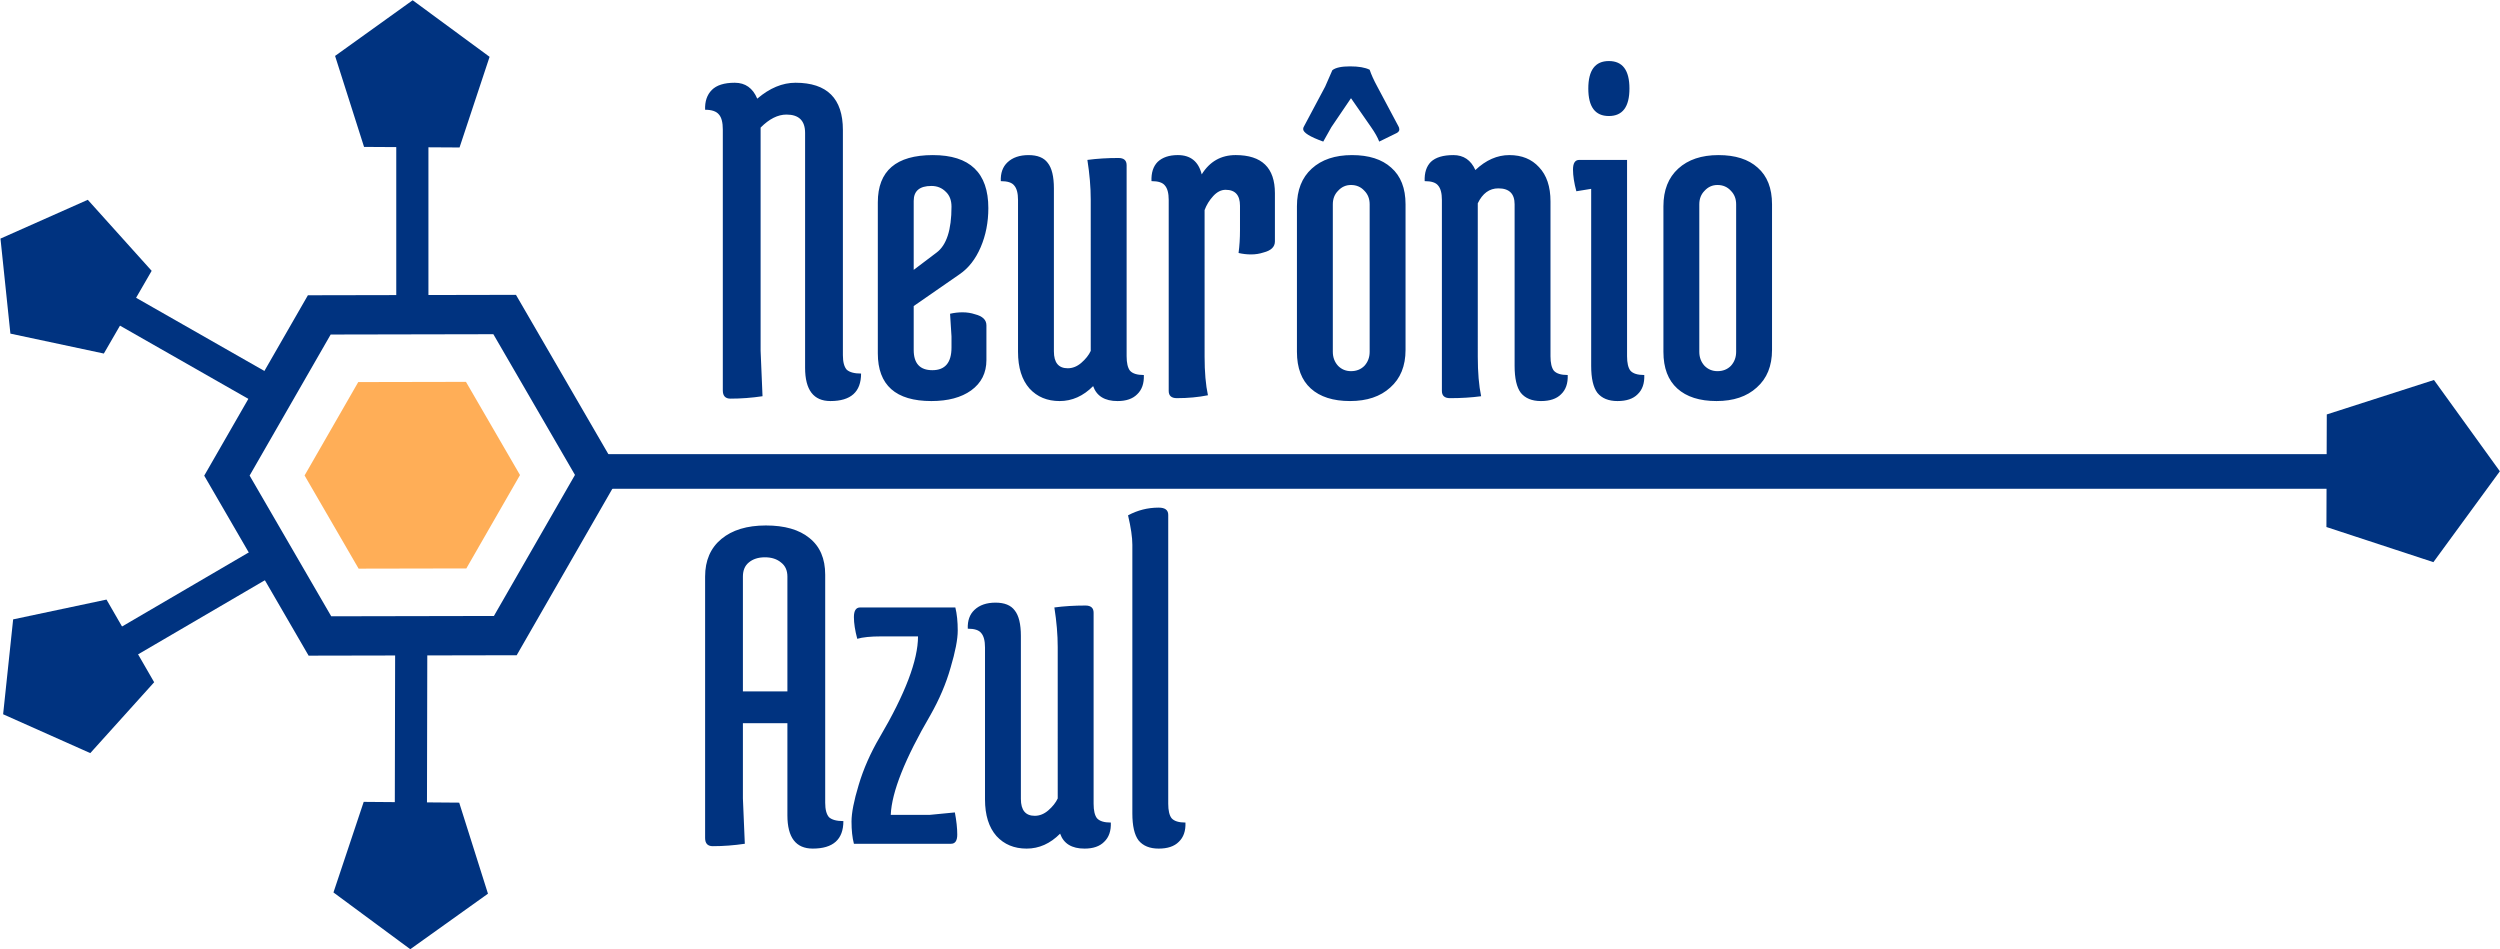 <?xml version="1.0" encoding="UTF-8" standalone="no"?>
<!-- Created with Inkscape (http://www.inkscape.org/) -->

<svg
   width="435.863mm"
   height="165.507mm"
   viewBox="0 0 435.863 165.507"
   version="1.1"
   id="svg1"
   inkscape:version="1.4.2 (f4327f4, 2025-05-13)"
   sodipodi:docname="neuronio-azul-logo.svg"
   xmlns:inkscape="http://www.inkscape.org/namespaces/inkscape"
   xmlns:sodipodi="http://sodipodi.sourceforge.net/DTD/sodipodi-0.dtd"
   xmlns="http://www.w3.org/2000/svg"
   xmlns:svg="http://www.w3.org/2000/svg"
   xmlns:rdf="http://www.w3.org/1999/02/22-rdf-syntax-ns#"
   xmlns:cc="http://creativecommons.org/ns#"
   xmlns:dc="http://purl.org/dc/elements/1.1/">
  <title
     id="title1">Neurônio Azul</title>
  <sodipodi:namedview
     id="namedview1"
     pagecolor="#ffffff"
     bordercolor="#000000"
     borderopacity="0.25"
     inkscape:showpageshadow="2"
     inkscape:pageopacity="0.0"
     inkscape:pagecheckerboard="false"
     inkscape:deskcolor="#d1d1d1"
     inkscape:document-units="mm"
     showguides="true"
     inkscape:zoom="1.1433197"
     inkscape:cx="833.53764"
     inkscape:cy="191.9848"
     inkscape:window-width="3840"
     inkscape:window-height="2054"
     inkscape:window-x="-11"
     inkscape:window-y="-11"
     inkscape:window-maximized="1"
     inkscape:current-layer="layer1" />
  <defs
     id="defs1" />
  <g
     inkscape:label="Camada 1"
     inkscape:groupmode="layer"
     id="layer1"
     transform="translate(-532.012,-212.156)">
    <path
       d="m 671.812,231.207 q -2.261,0 -4.522,2.261 v 38.776 l 0.335,7.872 q -2.847,0.419 -5.611,0.419 -1.34,0 -1.34,-1.424 v -45.308 q 0,-1.842 -0.67,-2.596 -0.67,-0.838 -2.429,-0.838 -0.084,-2.177 1.172,-3.434 1.256,-1.256 4.02,-1.256 2.764,0 3.936,2.764 3.266,-2.764 6.7,-2.764 8.291,0 8.291,8.207 v 39.111 q 0,1.759 0.67,2.512 0.754,0.67 2.512,0.67 0,4.774 -5.36,4.774 -4.439,0 -4.439,-5.779 v -40.786 q 0,-3.182 -3.266,-3.182 z m 28.893,15.996 q 0,-1.675 -1.005,-2.596 -1.005,-1.005 -2.512,-1.005 -3.099,0 -3.099,2.596 v 11.976 l 4.02,-3.015 q 2.596,-1.926 2.596,-7.956 z m -12.897,25.46 v -26.213 q 0,-8.207 9.631,-8.207 9.715,0 9.715,9.212 0,3.685 -1.34,6.784 -1.34,3.099 -3.685,4.69 l -8.04,5.527 v 7.621 q 0,3.517 3.266,3.517 3.35,0 3.35,-3.936 v -1.926 l -0.251,-3.936 q 1.089,-0.251 2.177,-0.251 1.172,0 2.177,0.335 2.01,0.502 2.01,1.926 v 6.03 q 0,3.35 -2.68,5.276 -2.596,1.842 -6.951,1.842 -9.38,0 -9.38,-8.291 z M 725.076,245.947 q 0,-3.182 -0.586,-6.867 2.512,-0.335 5.444,-0.335 1.424,0 1.424,1.256 v 33.165 q 0,1.759 0.586,2.512 0.67,0.754 2.429,0.754 0.084,2.177 -1.172,3.35 -1.172,1.172 -3.434,1.172 -3.35,0 -4.271,-2.596 -2.596,2.596 -5.862,2.596 -3.266,0 -5.276,-2.177 -2.01,-2.261 -2.01,-6.365 v -26.381 q 0,-1.759 -0.67,-2.512 -0.586,-0.754 -2.345,-0.754 -0.084,-2.094 1.172,-3.266 1.34,-1.256 3.685,-1.256 2.345,0 3.35,1.34 1.089,1.34 1.089,4.439 v 28.307 q 0,2.931 2.429,2.931 1.256,0 2.345,-0.921 1.172,-1.005 1.675,-2.094 z m 19.932,27.302 q 0,4.02 0.586,6.7 -2.512,0.502 -5.444,0.502 -1.424,0 -1.424,-1.256 v -33.165 q 0,-1.759 -0.67,-2.512 -0.586,-0.754 -2.345,-0.754 -0.084,-2.177 1.089,-3.35 1.256,-1.172 3.517,-1.172 3.35,0 4.187,3.35 2.094,-3.35 5.946,-3.35 6.867,0 6.867,6.616 v 8.375 q 0,1.424 -2.01,1.926 -1.005,0.335 -2.177,0.335 -1.089,0 -2.177,-0.251 0.251,-1.842 0.251,-3.936 v -4.271 q 0,-2.764 -2.512,-2.764 -1.172,0 -2.177,1.089 -1.005,1.089 -1.507,2.429 z m 16.164,-0.837 v -25.292 q 0,-4.187 2.596,-6.532 2.596,-2.345 7.035,-2.345 4.439,0 6.867,2.177 2.512,2.177 2.512,6.365 v 25.292 q 0,4.187 -2.68,6.532 -2.596,2.345 -7.035,2.345 -4.439,0 -6.867,-2.177 -2.429,-2.177 -2.429,-6.365 z m 6.281,-25.627 v 25.627 q 0,1.424 0.921,2.429 0.921,0.921 2.261,0.921 1.424,0 2.345,-0.921 0.921,-1.005 0.921,-2.429 v -25.627 q 0,-1.424 -0.921,-2.345 -0.921,-1.005 -2.345,-1.005 -1.34,0 -2.261,1.005 -0.921,0.921 -0.921,2.345 z m -1.675,-10.887 q -3.517,-1.256 -3.517,-2.177 0,-0.251 0.167,-0.502 l 3.685,-6.867 1.256,-2.847 q 0.837,-0.67 3.099,-0.67 2.261,0 3.434,0.586 0.419,1.256 1.34,2.931 l 3.685,6.867 q 0.168,0.251 0.168,0.586 0,0.335 -0.419,0.586 l -3.099,1.507 q -0.419,-1.089 -1.424,-2.512 l -3.517,-5.025 -3.434,5.025 z m 27.051,37.352 q 0,4.104 0.586,6.867 -2.512,0.335 -5.444,0.335 -1.424,0 -1.424,-1.256 v -33.165 q 0,-1.759 -0.67,-2.512 -0.586,-0.754 -2.345,-0.754 -0.084,-2.177 1.089,-3.35 1.256,-1.172 3.936,-1.172 2.68,0 3.852,2.596 2.764,-2.596 5.946,-2.596 3.266,0 5.192,2.094 2.01,2.094 2.01,5.946 v 26.883 q 0,1.759 0.586,2.512 0.67,0.754 2.429,0.754 0.084,2.177 -1.172,3.35 -1.172,1.172 -3.517,1.172 -2.345,0 -3.517,-1.424 -1.089,-1.424 -1.089,-4.69 v -28.056 q 0,-2.764 -2.847,-2.764 -2.345,0 -3.601,2.596 z m 22.947,-41.791 q -3.601,0 -3.601,-4.774 0,-4.774 3.601,-4.774 3.601,0 3.601,4.774 0,4.774 -3.601,4.774 z m -5.192,7.621 h 8.375 v 34.086 q 0,1.759 0.586,2.512 0.67,0.754 2.429,0.754 0.084,2.177 -1.172,3.35 -1.172,1.172 -3.517,1.172 -2.345,0 -3.517,-1.424 -1.089,-1.424 -1.089,-4.69 v -30.736 l -2.596,0.419 q -0.586,-2.177 -0.586,-3.769 0,-1.675 1.089,-1.675 z m 14.74,33.332 v -25.292 q 0,-4.187 2.596,-6.532 2.596,-2.345 7.035,-2.345 4.439,0 6.867,2.177 2.512,2.177 2.512,6.365 v 25.292 q 0,4.187 -2.68,6.532 -2.596,2.345 -7.035,2.345 -4.439,0 -6.867,-2.177 -2.429,-2.177 -2.429,-6.365 z m 6.281,-25.627 v 25.627 q 0,1.424 0.921,2.429 0.921,0.921 2.261,0.921 1.424,0 2.345,-0.921 0.921,-1.005 0.921,-2.429 v -25.627 q 0,-1.424 -0.921,-2.345 -0.921,-1.005 -2.345,-1.005 -1.34,0 -2.261,1.005 -0.921,0.921 -0.921,2.345 z"
       id="text1"
       style="font-size:83.749px;font-family:'Medula One';-inkscape-font-specification:'Medula One, Normal';fill:#003380;stroke-width:6.331;stroke-dashoffset:84.664;paint-order:stroke fill markers"
       transform="scale(0.996,1.004)"
       aria-label="Neurônio" />
    <path
       d="m 657.575,356.828 v -45.392 q 0,-4.187 2.847,-6.532 2.847,-2.345 7.789,-2.345 4.941,0 7.621,2.177 2.764,2.177 2.764,6.365 v 39.613 q 0,1.759 0.67,2.512 0.754,0.67 2.512,0.67 0,4.774 -5.36,4.774 -4.439,0 -4.439,-5.779 v -15.996 h -7.789 v 13.065 l 0.335,7.872 q -2.847,0.419 -5.611,0.419 -1.34,0 -1.34,-1.424 z m 6.616,-45.392 v 19.932 h 7.789 v -19.932 q 0,-1.591 -1.089,-2.429 -1.089,-0.921 -2.847,-0.921 -1.759,0 -2.847,0.921 -1.005,0.837 -1.005,2.429 z m 24.203,10.385 q -2.764,0 -4.187,0.419 -0.586,-2.177 -0.586,-3.769 0,-1.675 1.089,-1.675 h 16.666 q 0.419,1.675 0.419,4.02 0,2.261 -1.256,6.449 -1.172,4.104 -3.517,8.207 -6.7,11.39 -6.951,17.336 h 6.867 l 4.355,-0.419 q 0.419,2.177 0.419,3.852 0,1.591 -1.089,1.591 h -17.001 q -0.419,-1.591 -0.419,-3.852 0,-2.261 1.256,-6.365 1.256,-4.187 3.685,-8.291 6.7,-11.306 6.7,-17.504 z m 30.903,1.842 q 0,-3.182 -0.586,-6.867 2.512,-0.335 5.444,-0.335 1.424,0 1.424,1.256 v 33.165 q 0,1.759 0.586,2.512 0.67,0.754 2.429,0.754 0.084,2.177 -1.172,3.35 -1.172,1.172 -3.434,1.172 -3.35,0 -4.271,-2.596 -2.596,2.596 -5.862,2.596 -3.266,0 -5.276,-2.177 -2.01,-2.261 -2.01,-6.365 v -26.381 q 0,-1.759 -0.67,-2.512 -0.586,-0.754 -2.345,-0.754 -0.084,-2.094 1.172,-3.266 1.34,-1.256 3.685,-1.256 2.345,0 3.35,1.34 1.089,1.34 1.089,4.439 v 28.307 q 0,2.931 2.429,2.931 1.256,0 2.345,-0.921 1.172,-1.005 1.675,-2.094 z m 13.065,-17.755 q 0,-1.926 -0.754,-5.109 2.512,-1.34 5.36,-1.34 1.675,0 1.675,1.256 v 50.166 q 0,1.759 0.586,2.512 0.67,0.754 2.429,0.754 0.084,2.177 -1.172,3.35 -1.172,1.172 -3.517,1.172 -2.345,0 -3.517,-1.424 -1.089,-1.424 -1.089,-4.69 z"
       id="text2"
       style="font-size:83.749px;font-family:'Medula One';-inkscape-font-specification:'Medula One, Normal';fill:#003380;stroke-width:6.331;stroke-dashoffset:84.664;paint-order:stroke fill markers"
       transform="scale(0.996,1.004)"
       aria-label="Azul" />
    <path
       sodipodi:type="star"
       style="fill:#003380;fill-opacity:1;stroke-width:4;stroke-dashoffset:84.664;paint-order:stroke fill markers"
       id="path2-8"
       inkscape:flatsided="true"
       sodipodi:sides="5"
       sodipodi:cx="91.641037"
       sodipodi:cy="104.60038"
       sodipodi:r1="85.567894"
       sodipodi:r2="69.225883"
       sodipodi:arg1="-0.52359878"
       sodipodi:arg2="0.10471976"
       inkscape:rounded="0"
       inkscape:randomized="0"
       d="M 165.745,61.816 155.23,161.856 56.837,182.771 6.542,95.656 73.85,20.902 Z"
       inkscape:transform-center-x="-3.4165845"
       inkscape:transform-center-y="0.015033424"
       transform="matrix(-0.194,-0.021,-0.021,0.194,971.127,275.9)" />
    <rect
       style="fill:#003380;fill-opacity:1;stroke-width:1.863;stroke-dashoffset:84.664;paint-order:stroke fill markers"
       id="rect2"
       width="330.705"
       height="6.036"
       x="633.434"
       y="291.334" />
    <g
       id="g6"
       inkscape:transform-center-y="-121.74545"
       style="fill:#003380;fill-opacity:1"
       transform="matrix(0.466,0,0,0.466,486.406,177.905)">
      <path
         sodipodi:type="star"
         style="fill:#003380;fill-opacity:1;stroke-width:4;stroke-dashoffset:84.664;paint-order:stroke fill markers"
         id="path2-8-9"
         inkscape:flatsided="true"
         sodipodi:sides="5"
         sodipodi:cx="91.641037"
         sodipodi:cy="104.60038"
         sodipodi:r1="72.306229"
         sodipodi:r2="69.225883"
         sodipodi:arg1="-0.21520088"
         sodipodi:arg2="0.41311766"
         inkscape:rounded="0"
         inkscape:randomized="0"
         d="M 162.279,89.16 128.154,167.01 43.569,158.612 25.418,75.572 98.785,32.648 Z"
         inkscape:transform-center-x="-3.4165845"
         inkscape:transform-center-y="0.015033424"
         transform="matrix(-0.418,-0.044,-0.044,0.418,294.986,64.293)" />
      <rect
         style="fill:#003380;fill-opacity:1;stroke-width:2.741;stroke-dashoffset:84.664;paint-order:stroke fill markers"
         id="rect3"
         width="70.431"
         height="12.034"
         x="114.938"
         y="-258.156"
         transform="rotate(90)" />
    </g>
    <g
       id="g7"
       inkscape:transform-center-y="-65.019664"
       transform="matrix(0.231,-0.405,0.405,0.231,444.018,338.918)"
       inkscape:transform-center-x="104.21029"
       style="fill:#003380;fill-opacity:1">
      <path
         sodipodi:type="star"
         style="fill:#003380;fill-opacity:1;stroke-width:4;stroke-dashoffset:84.664;paint-order:stroke fill markers"
         id="path7"
         inkscape:flatsided="true"
         sodipodi:sides="5"
         sodipodi:cx="91.641037"
         sodipodi:cy="104.60038"
         sodipodi:r1="72.306229"
         sodipodi:r2="69.225883"
         sodipodi:arg1="-0.21520088"
         sodipodi:arg2="0.41311766"
         inkscape:rounded="0"
         inkscape:randomized="0"
         d="M 162.279,89.16 128.154,167.01 43.569,158.612 25.418,75.572 98.785,32.648 Z"
         inkscape:transform-center-x="-3.4165845"
         inkscape:transform-center-y="0.015033424"
         transform="matrix(-0.418,-0.044,-0.044,0.418,294.986,64.293)" />
      <rect
         style="fill:#003380;fill-opacity:1;stroke-width:2.741;stroke-dashoffset:84.664;paint-order:stroke fill markers"
         id="rect7"
         width="70.431"
         height="12.034"
         x="114.938"
         y="-258.156"
         transform="rotate(90)" />
    </g>
    <g
       id="g8"
       inkscape:transform-center-y="66.146943"
       transform="matrix(-0.235,-0.402,0.402,-0.235,562.253,455.386)"
       inkscape:transform-center-x="103.56644"
       style="fill:#003380;fill-opacity:1">
      <path
         sodipodi:type="star"
         style="fill:#003380;fill-opacity:1;stroke-width:4;stroke-dashoffset:84.664;paint-order:stroke fill markers"
         id="path8"
         inkscape:flatsided="true"
         sodipodi:sides="5"
         sodipodi:cx="91.641037"
         sodipodi:cy="104.60038"
         sodipodi:r1="72.306229"
         sodipodi:r2="69.225883"
         sodipodi:arg1="-0.21520088"
         sodipodi:arg2="0.41311766"
         inkscape:rounded="0"
         inkscape:randomized="0"
         d="M 162.279,89.16 128.154,167.01 43.569,158.612 25.418,75.572 98.785,32.648 Z"
         inkscape:transform-center-x="-3.4165845"
         inkscape:transform-center-y="0.015033424"
         transform="matrix(-0.418,-0.044,-0.044,0.418,294.986,64.293)" />
      <rect
         style="fill:#003380;fill-opacity:1;stroke-width:2.741;stroke-dashoffset:84.664;paint-order:stroke fill markers"
         id="rect8"
         width="70.431"
         height="12.034"
         x="114.938"
         y="-258.156"
         transform="rotate(90)" />
    </g>
    <g
       id="g9"
       inkscape:transform-center-y="121.73782"
       transform="matrix(-0.466,-0.001,0.001,-0.466,721.018,412.192)"
       inkscape:transform-center-x="0.37064724"
       style="fill:#003380;fill-opacity:1">
      <path
         sodipodi:type="star"
         style="fill:#003380;fill-opacity:1;stroke-width:4;stroke-dashoffset:84.664;paint-order:stroke fill markers"
         id="path9"
         inkscape:flatsided="true"
         sodipodi:sides="5"
         sodipodi:cx="91.641037"
         sodipodi:cy="104.60038"
         sodipodi:r1="72.306229"
         sodipodi:r2="69.225883"
         sodipodi:arg1="-0.21520088"
         sodipodi:arg2="0.41311766"
         inkscape:rounded="0"
         inkscape:randomized="0"
         d="M 162.279,89.16 128.154,167.01 43.569,158.612 25.418,75.572 98.785,32.648 Z"
         inkscape:transform-center-x="-3.4165845"
         inkscape:transform-center-y="0.015033424"
         transform="matrix(-0.418,-0.044,-0.044,0.418,294.986,64.293)" />
      <rect
         style="fill:#003380;fill-opacity:1;stroke-width:2.741;stroke-dashoffset:84.664;paint-order:stroke fill markers"
         id="rect9"
         width="70.431"
         height="12.034"
         x="114.938"
         y="-258.156"
         transform="rotate(90)" />
    </g>
    <path
       id="path3"
       style="fill:#003380;fill-opacity:1;stroke-width:4;stroke-dashoffset:84.664;paint-order:stroke fill markers"
       d="M 214.202 10.789 L 53.689 11.107 L -26.293 150.278 L 54.241 289.128 L 214.754 288.809 L 294.736 149.639 L 214.202 10.789 z M 196.754 41.149 L 259.719 149.71 L 197.187 258.518 L 71.689 258.765 L 8.724 150.207 L 71.258 41.398 L 196.754 41.149 z "
       transform="matrix(0.226,0,0,0.226,573.559,261.123)" />
    <path
       sodipodi:type="star"
       style="fill:#ffae57;fill-opacity:1;stroke-width:4;stroke-dashoffset:84.664;paint-order:stroke fill markers"
       id="path10"
       inkscape:flatsided="true"
       sodipodi:sides="6"
       sodipodi:cx="134.22173"
       sodipodi:cy="149.95805"
       sodipodi:r1="160.51451"
       sodipodi:r2="139.00964"
       sodipodi:arg1="1.0452125"
       sodipodi:arg2="1.5688113"
       inkscape:rounded="0"
       inkscape:randomized="0"
       d="M 214.755,288.808 54.241,289.127 -26.292,150.277 53.689,11.108 214.203,10.789 294.736,149.639 Z"
       transform="matrix(0.117,0,0,0.117,588.189,277.469)" />
  </g>
</svg>
